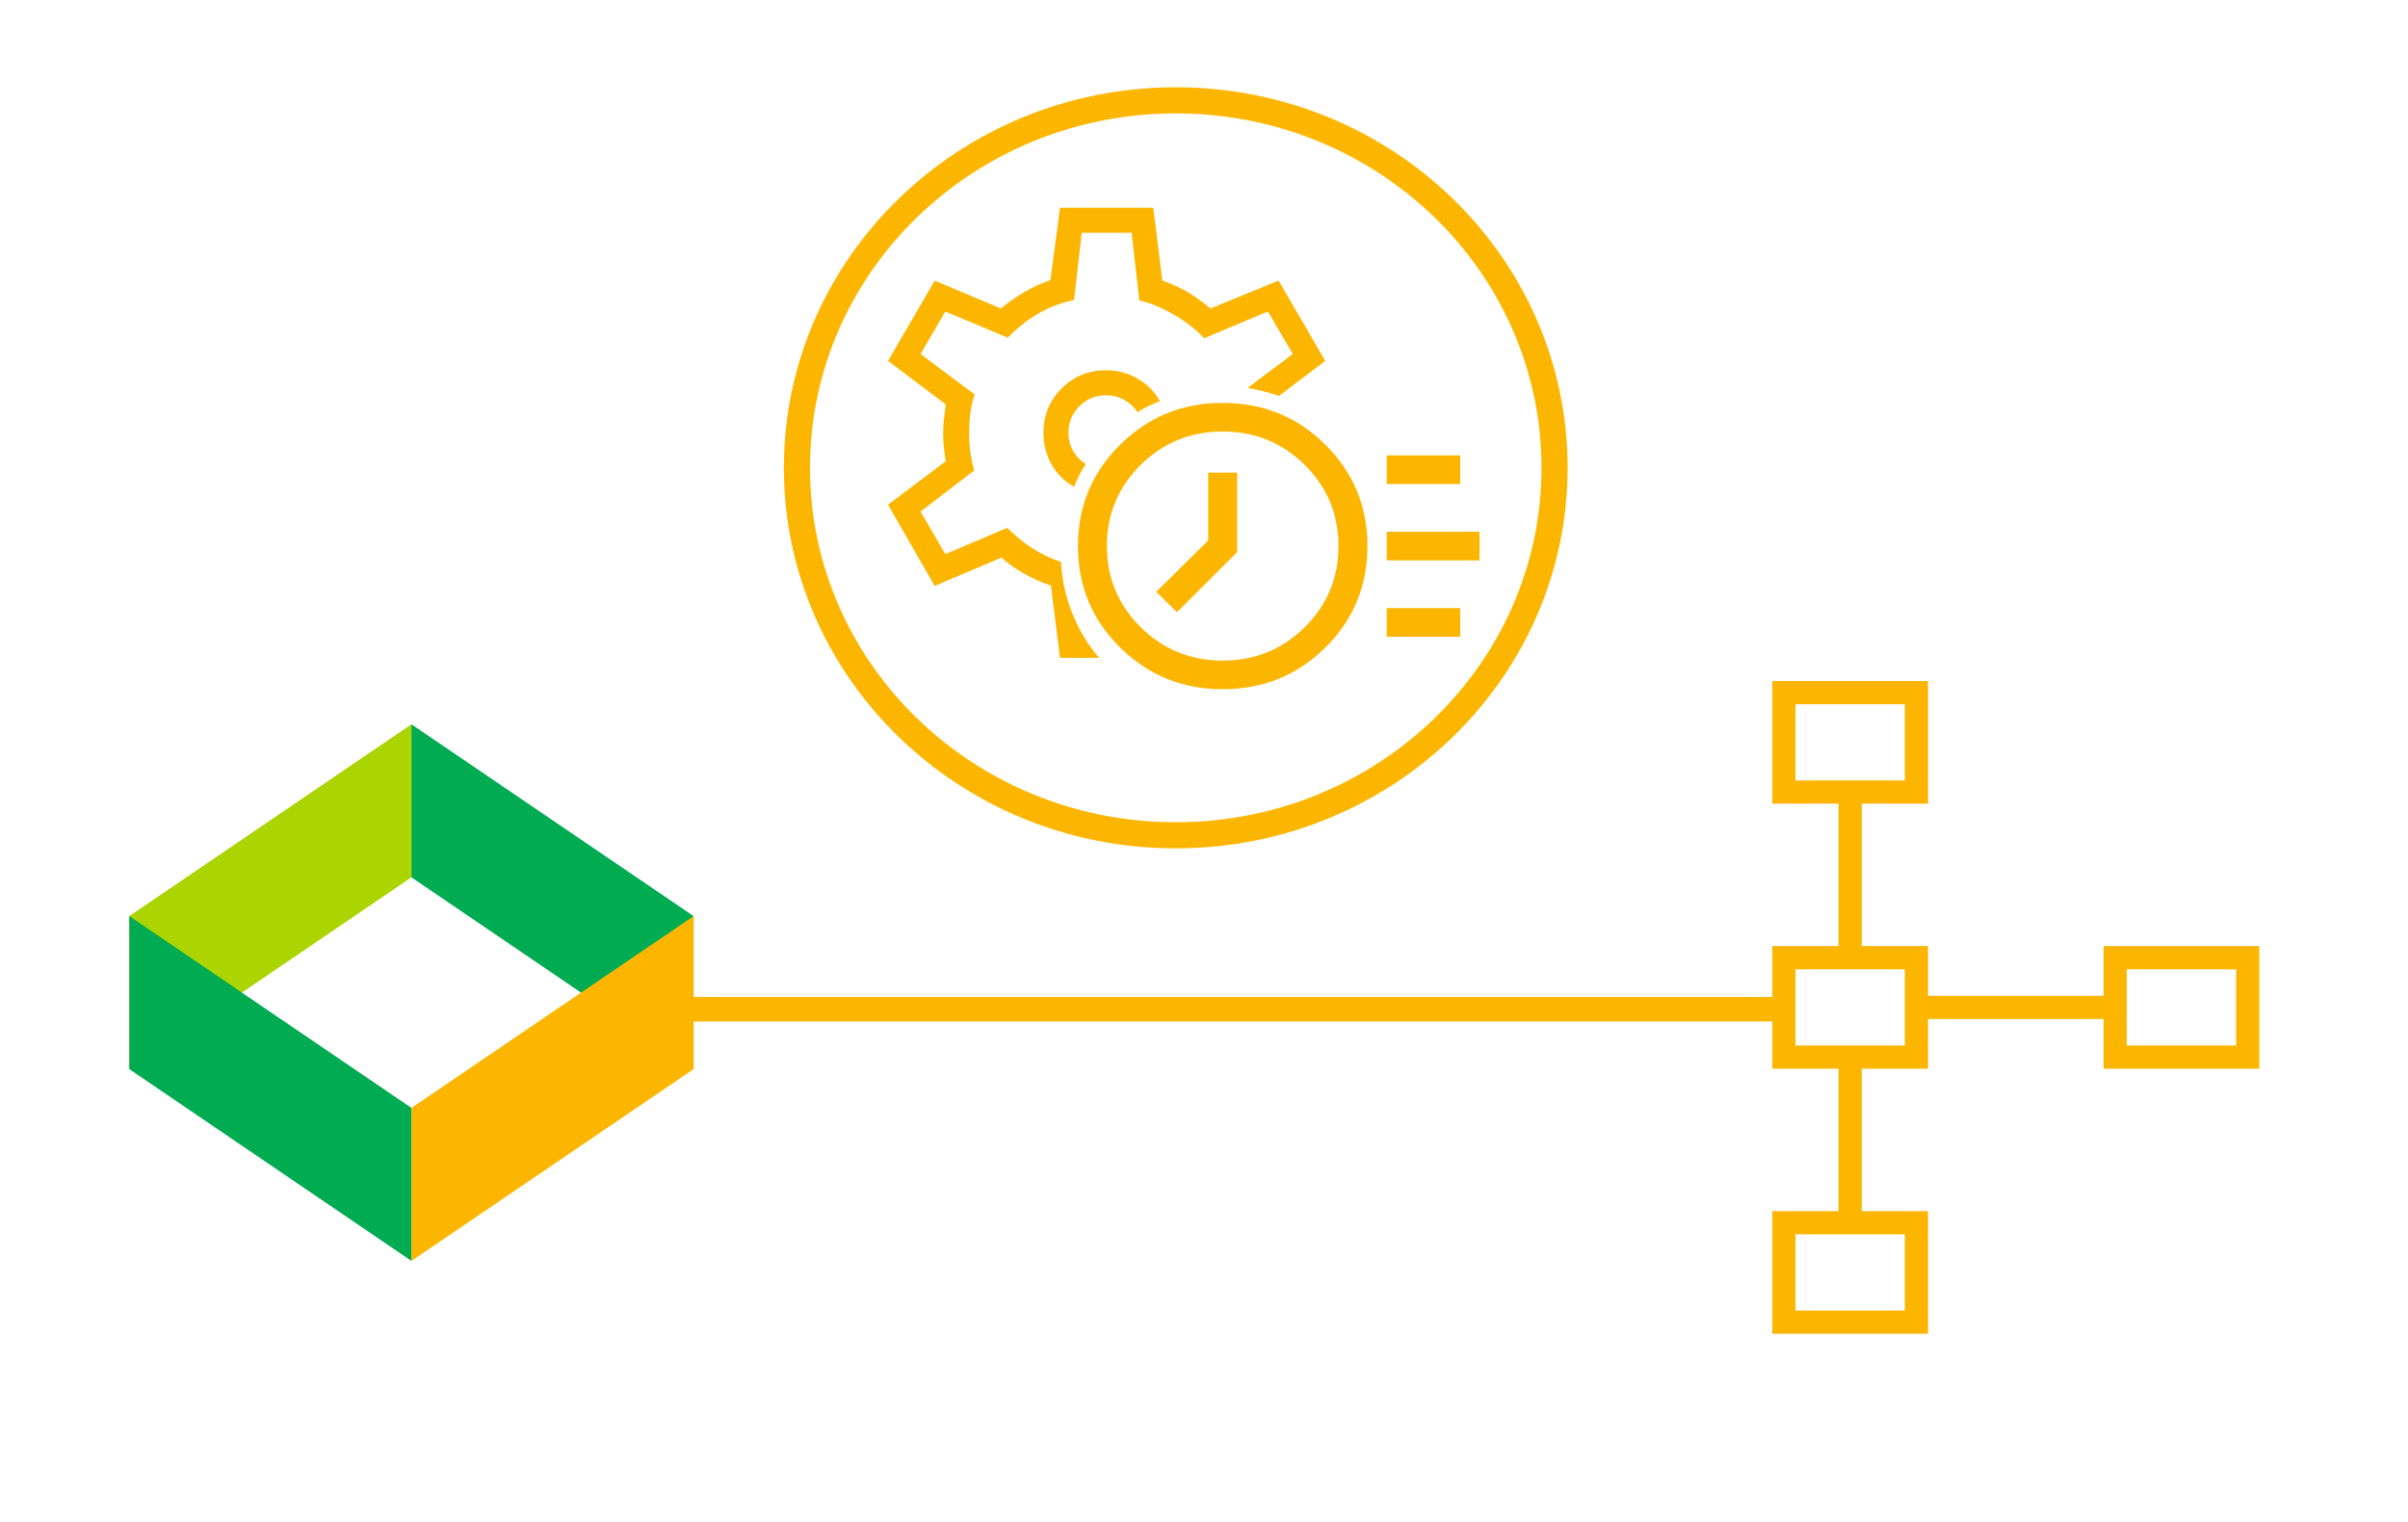<svg width="212" height="134" viewBox="0 0 212 134" fill="none" xmlns="http://www.w3.org/2000/svg">
<g clip-path="url(#clip0_3355_23478)">
<path d="M136.862 41.183C136.862 59.017 121.963 73.533 103.512 73.533C85.061 73.533 70.162 59.017 70.162 41.183C70.162 23.348 85.061 8.833 103.512 8.833C121.963 8.833 136.862 23.348 136.862 41.183Z" stroke="#FDB600" stroke-width="2.3"/>
<mask id="mask0_3355_23478" style="mask-type:alpha" maskUnits="userSpaceOnUse" x="92" y="27" width="41" height="42">
<rect width="40.777" height="40.329" transform="matrix(-1 0 0 1 132.967 27.905)" fill="#D9D9D9"/>
</mask>
<g mask="url(#mask0_3355_23478)">
<path d="M107.638 60.672C111.197 60.672 114.212 59.45 116.683 57.007C119.153 54.564 120.388 51.582 120.388 48.062C120.388 44.568 119.153 41.595 116.683 39.144C114.212 36.692 111.197 35.466 107.638 35.466C104.105 35.466 101.1 36.692 98.621 39.144C96.142 41.595 94.903 44.568 94.903 48.062C94.903 51.582 96.142 54.564 98.621 57.007C101.1 59.45 104.105 60.672 107.638 60.672ZM107.645 58.151C104.814 58.151 102.407 57.171 100.425 55.211C98.442 53.25 97.451 50.87 97.451 48.069C97.451 45.268 98.442 42.888 100.425 40.927C102.407 38.967 104.814 37.987 107.645 37.987C110.477 37.987 112.884 38.967 114.866 40.927C116.849 42.888 117.84 45.268 117.84 48.069C117.84 50.87 116.849 53.25 114.866 55.211C112.884 57.171 110.477 58.151 107.645 58.151ZM103.617 53.892L101.8 52.096L106.371 47.575V41.606H108.92V48.605L103.617 53.892ZM128.556 42.608V40.087H122.087V42.608H128.556ZM130.255 49.329V46.809H122.087V49.329H130.255ZM128.556 56.051V53.53H122.087V56.051H128.556Z" fill="#FDB600"/>
</g>
<mask id="mask1_3355_23478" style="mask-type:alpha" maskUnits="userSpaceOnUse" x="71" y="11" width="53" height="54">
<rect x="71.012" y="11.683" width="52.834" height="52.834" fill="#D9D9D9"/>
</mask>
<g mask="url(#mask1_3355_23478)">
<path d="M93.322 57.913L92.526 51.545C91.824 51.334 91.064 51.001 90.247 50.546C89.43 50.092 88.735 49.605 88.162 49.086L82.29 51.583L78.184 44.429L83.26 40.602C83.195 40.204 83.141 39.794 83.099 39.372C83.056 38.95 83.035 38.54 83.035 38.142C83.035 37.772 83.056 37.383 83.099 36.976C83.141 36.568 83.195 36.108 83.26 35.598L78.184 31.771L82.29 24.701L88.12 27.156C88.777 26.608 89.488 26.115 90.253 25.674C91.018 25.234 91.762 24.894 92.484 24.654L93.322 18.287H101.536L102.332 24.696C103.175 24.993 103.921 25.333 104.569 25.717C105.216 26.1 105.883 26.58 106.569 27.156L112.568 24.701L116.674 31.771L112.602 34.853C112.161 34.703 111.71 34.568 111.247 34.448C110.784 34.328 110.316 34.227 109.842 34.145L113.817 31.165L111.628 27.423L106.01 29.777C105.344 29.046 104.469 28.361 103.383 27.721C102.298 27.082 101.272 26.658 100.303 26.449L99.63 20.488H95.24L94.555 26.407C93.445 26.644 92.426 27.026 91.496 27.552C90.566 28.078 89.641 28.801 88.721 29.722L83.23 27.423L81.041 31.165L85.817 34.73C85.633 35.224 85.505 35.76 85.431 36.339C85.358 36.917 85.321 37.518 85.321 38.142C85.321 38.701 85.358 39.255 85.431 39.806C85.505 40.356 85.619 40.892 85.774 41.414L81.041 45.034L83.23 48.777L88.678 46.465C89.387 47.174 90.127 47.776 90.899 48.271C91.671 48.766 92.507 49.165 93.407 49.467C93.5 51.078 93.84 52.604 94.425 54.043C95.011 55.482 95.789 56.772 96.76 57.913H93.322ZM94.563 42.854C94.698 42.487 94.852 42.14 95.022 41.815C95.193 41.489 95.381 41.169 95.588 40.856C95.127 40.562 94.759 40.179 94.482 39.706C94.206 39.234 94.067 38.698 94.067 38.1C94.067 37.182 94.388 36.403 95.031 35.761C95.673 35.119 96.452 34.797 97.37 34.797C97.94 34.797 98.47 34.931 98.962 35.198C99.453 35.464 99.845 35.828 100.138 36.288C100.452 36.082 100.776 35.9 101.112 35.744C101.448 35.587 101.785 35.445 102.124 35.318C101.661 34.483 101.005 33.82 100.155 33.331C99.306 32.841 98.377 32.596 97.37 32.596C95.826 32.596 94.523 33.13 93.46 34.197C92.397 35.263 91.866 36.564 91.866 38.1C91.866 39.127 92.107 40.06 92.588 40.9C93.069 41.74 93.727 42.391 94.563 42.854Z" fill="#FDB600"/>
</g>
<path d="M36.222 77.234L11.384 94.117V80.646L36.222 63.762V77.234Z" fill="#ACD400"/>
<path d="M36.223 77.234L61.065 94.117V80.646L36.223 63.762V77.234Z" fill="#00AB52"/>
<path d="M36.222 97.529L11.384 80.645V94.117L36.222 111V97.529Z" fill="#00AB52"/>
<path d="M36.223 97.529L61.065 80.645V94.117L36.223 111V97.529Z" fill="#FDB600"/>
<path d="M60.499 88.841H157.012" stroke="#FDB600" stroke-width="2.159"/>
<mask id="mask2_3355_23478" style="mask-type:alpha" maskUnits="userSpaceOnUse" x="141" y="53" width="71" height="71">
<rect x="141.012" y="53.683" width="70" height="70" fill="#D9D9D9"/>
</mask>
<g mask="url(#mask2_3355_23478)">
<path d="M156.033 117.412V106.62H161.866V94.079H156.033V83.287H161.866V70.745H156.033V59.954H169.741V70.745H163.908V83.287H169.741V87.662H185.199V83.287H198.908V94.079H185.199V89.704H169.741V94.079H163.908V106.62H169.741V117.412H156.033ZM158.074 115.37H167.699V108.662H158.074V115.37ZM158.074 92.037H167.699V85.329H158.074V92.037ZM187.241 92.037H196.866V85.329H187.241V92.037ZM158.074 68.704H167.699V61.995H158.074V68.704Z" fill="#FDB600"/>
</g>
</g>
<defs>
<clipPath id="clip0_3355_23478">
<rect width="211" height="133" fill="white" transform="translate(0.012 0.683)"/>
</clipPath>
</defs>
</svg>
